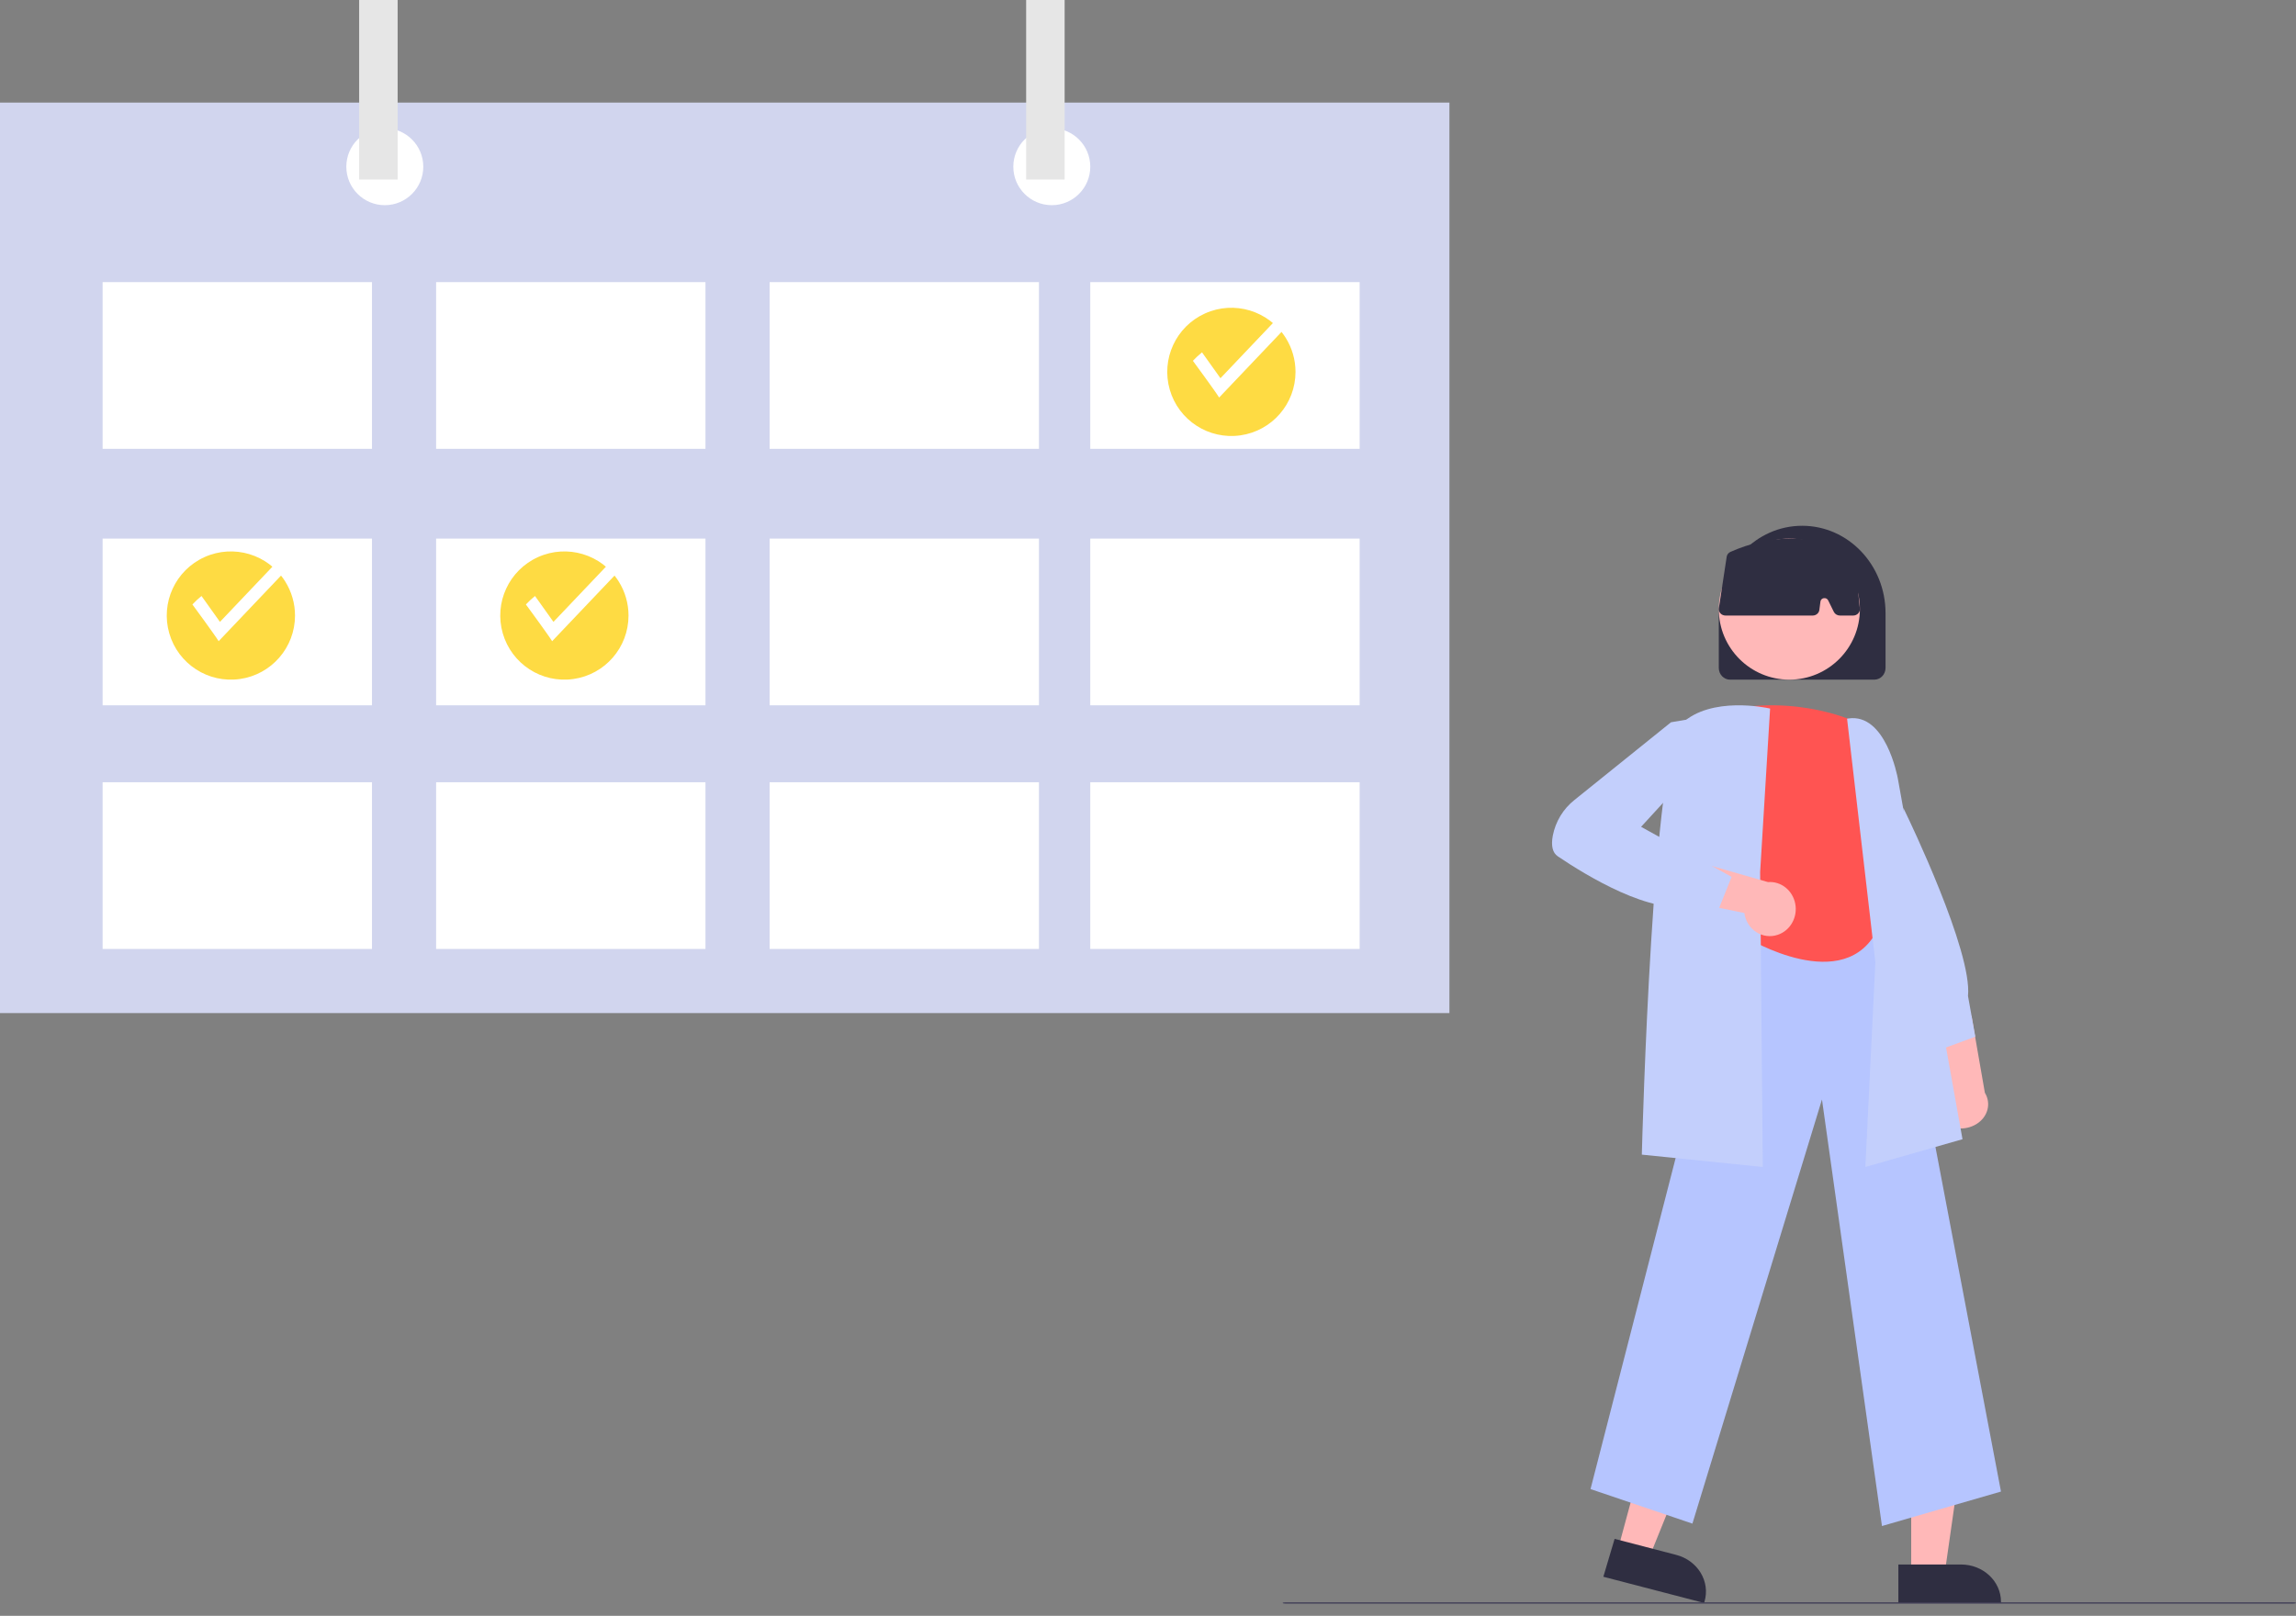 <?xml version="1.0" encoding="UTF-8"?>
<svg width="179px" height="126px" viewBox="0 0 179 126" version="1.1" xmlns="http://www.w3.org/2000/svg" xmlns:xlink="http://www.w3.org/1999/xlink">
    <rect x="0" y="0" width="179" height="126" fill="#808080" stroke="none"/>
    <title>undraw_online_calendar_re_wk3t</title>
    <g id="Professionals-PROD" stroke="none" stroke-width="1" fill="none" fill-rule="evenodd">
        <g id="Design-pop-up-Copy-6" transform="translate(-450, -53)" fill-rule="nonzero">
            <g id="undraw_online_calendar_re_wk3t" transform="translate(450, 53)">
                <path d="M151.245,87.369 C150.82,86.956 150.625,86.4 150.712,85.848 C150.799,85.297 151.16,84.808 151.696,84.513 L150,78 L153.7,79.217 L154.744,85.215 C155.259,86.059 154.975,87.109 154.083,87.658 C153.19,88.207 151.971,88.083 151.245,87.369 L151.245,87.369 Z" id="Path" fill="#FFB8B8"></path>
                <path d="M150.851,82 L148,76.599 L148.386,63 L148.569,63.378 C148.782,63.819 153.785,74.195 153.428,77.669 L154,80.843 L150.851,82 Z" id="Path" fill="#C3CFFC"></path>
                <polygon id="Path" fill="#FFB8B8" points="149 122 151.711 122 153 113 149 113"></polygon>
                <path d="M148,122 L152.886,122 L152.886,122 C154.606,122 156,123.301 156,124.905 L156,125 L148,125 L148,122 Z" id="Path" fill="#2F2E41"></path>
                <polygon id="Path" fill="#FFB8B8" points="126 121.328 128.354 122 132 112.992 128.525 112"></polygon>
                <path d="M125.878,120 L130.676,121.249 L130.676,121.249 C132.365,121.689 133.353,123.326 132.883,124.907 L132.856,125 L125,122.955 L125.878,120 Z" id="Path" fill="#2F2E41"></path>
                <polygon id="Path" fill="#B6C5FF" points="146.721 119 142.044 85.737 131.943 118.812 124 116.118 135.384 71.829 135.459 71.824 147.384 71 156 116.312"></polygon>
                <path d="M145.24,56.54 C145.24,56.54 141.025,54.291 135.344,55.228 C135.344,55.228 132.32,62.688 135.344,65.657 L136.169,73.123 C136.169,73.123 143.866,77.808 146.432,72.374 L146.065,66.19 C146.065,66.19 147.898,63.225 146.432,61.053 C145.553,59.727 145.133,58.138 145.24,56.54 Z" id="Path" fill="#FF5452"></path>
                <path d="M145.427,91 L146.206,75.035 L144,56.042 L144.101,56.027 C146.996,55.596 147.924,60.517 147.962,60.727 L153,88.837 L145.427,91 Z" id="Path" fill="#C3CFFC"></path>
                <path d="M137.43,91 L128,90.039 L128.002,89.944 C128.036,88.663 128.848,58.544 131.122,56.411 C133.409,54.265 137.726,55.194 137.909,55.234 L138,55.255 L137.224,67.999 L137.43,91 Z" id="Path" fill="#C3CFFC"></path>
                <path d="M138.6,72.895 C138.037,73.089 137.42,73.011 136.916,72.683 C136.413,72.355 136.074,71.811 135.991,71.196 L129,69.763 L131.594,67 L137.835,68.785 C138.853,68.705 139.767,69.435 139.963,70.484 C140.158,71.533 139.573,72.569 138.6,72.895 L138.6,72.895 Z" id="Path" fill="#FFB8B8"></path>
                <path d="M133.948,71 L131.896,70.552 C128.868,71.477 123.581,68.221 121.445,66.774 C121.043,66.502 120.912,65.963 121.057,65.172 C121.271,64.065 121.872,63.074 122.748,62.382 L130.273,56.323 L132.173,56 L132.737,59.247 L127.942,64.476 L135,68.378 L133.948,71 Z" id="Path" fill="#C3CFFC"></path>
                <path d="M134,52.085 L134,47.814 C134,44.051 136.91,41 140.5,41 C144.09,41 147,44.051 147,47.814 L147,52.085 C146.999,52.59 146.609,52.999 146.127,53 L134.873,53 C134.391,52.999 134.001,52.59 134,52.085 L134,52.085 Z" id="Path" fill="#2F2E41"></path>
                <circle id="Oval" fill="#FFB8B8" cx="139.5" cy="47.5" r="5.5"></circle>
                <path d="M134.128,47.829 C134.028,47.72 133.984,47.576 134.005,47.434 L134.615,43.416 C134.64,43.25 134.751,43.106 134.911,43.035 C138.023,41.657 141.179,41.655 144.291,43.03 C144.459,43.105 144.573,43.259 144.591,43.434 L144.998,47.457 C145.012,47.596 144.963,47.734 144.864,47.838 C144.765,47.941 144.624,48 144.476,48 L143.444,48 C143.241,48 143.056,47.888 142.969,47.714 L142.524,46.811 C142.464,46.69 142.328,46.622 142.19,46.643 C142.052,46.663 141.944,46.768 141.927,46.9 L141.839,47.566 C141.806,47.814 141.583,48 141.319,48 L134.524,48 C134.372,48 134.228,47.938 134.128,47.829 L134.128,47.829 Z" id="Path" fill="#2F2E41"></path>
                <rect id="Rectangle" fill="#D1D5EE" x="0" y="8" width="113" height="71"></rect>
                <rect id="Rectangle" fill="#FFFFFF" x="8" y="22" width="21" height="13"></rect>
                <rect id="Rectangle" fill="#FFFFFF" x="34" y="22" width="21" height="13"></rect>
                <rect id="Rectangle" fill="#FFFFFF" x="60" y="22" width="21" height="13"></rect>
                <rect id="Rectangle" fill="#FFFFFF" x="85" y="22" width="21" height="13"></rect>
                <rect id="Rectangle" fill="#FFFFFF" x="8" y="42" width="21" height="13"></rect>
                <rect id="Rectangle" fill="#FFFFFF" x="34" y="42" width="21" height="13"></rect>
                <rect id="Rectangle" fill="#FFFFFF" x="60" y="42" width="21" height="13"></rect>
                <rect id="Rectangle" fill="#FFFFFF" x="85" y="42" width="21" height="13"></rect>
                <rect id="Rectangle" fill="#FFFFFF" x="8" y="61" width="21" height="13"></rect>
                <rect id="Rectangle" fill="#FFFFFF" x="34" y="61" width="21" height="13"></rect>
                <rect id="Rectangle" fill="#FFFFFF" x="60" y="61" width="21" height="13"></rect>
                <rect id="Rectangle" fill="#FFFFFF" x="85" y="61" width="21" height="13"></rect>
                <circle id="Oval" fill="#FFFFFF" cx="30" cy="13" r="3"></circle>
                <circle id="Oval" fill="#FFFFFF" cx="82" cy="13" r="3"></circle>
                <rect id="Rectangle" fill="#E6E6E6" x="28" y="0" width="3" height="14"></rect>
                <rect id="Rectangle" fill="#E6E6E6" x="80" y="0" width="3" height="14"></rect>
                <path d="M101,29.005 C100.998,31.494 99.164,33.602 96.7,33.95 C94.235,34.299 91.89,32.781 91.198,30.39 C90.506,27.998 91.679,25.463 93.948,24.441 C96.218,23.419 98.894,24.223 100.225,26.327 C100.732,27.128 101.001,28.057 101,29.005 Z" id="Path" fill="#FEDB43"></path>
                <path d="M100,25.788 L95.046,31 C94.735,30.493 93,28.136 93,28.136 C93.222,27.899 93.46,27.679 93.71,27.476 L95.149,29.494 L99.42,25 C99.636,25.243 99.831,25.507 100,25.788 Z" id="Path" fill="#FFFFFF"></path>
                <path d="M49,48.005 C48.998,50.494 47.164,52.602 44.7,52.95 C42.235,53.299 39.89,51.781 39.198,49.39 C38.506,46.998 39.679,44.463 41.948,43.441 C44.218,42.419 46.894,43.223 48.225,45.327 C48.732,46.128 49.001,47.057 49,48.005 L49,48.005 Z" id="Path" fill="#FEDB43"></path>
                <path d="M48,44.789 L43.046,50 C42.735,49.493 41,47.136 41,47.136 C41.222,46.899 41.46,46.679 41.71,46.476 L43.148,48.494 L47.42,44 C47.636,44.243 47.831,44.507 48,44.789 L48,44.789 Z" id="Path" fill="#FFFFFF"></path>
                <path d="M23,48.005 C22.998,50.494 21.164,52.602 18.7,52.95 C16.235,53.299 13.89,51.781 13.198,49.39 C12.506,46.998 13.679,44.463 15.948,43.441 C18.218,42.419 20.894,43.223 22.225,45.327 C22.732,46.128 23.001,47.057 23,48.005 Z" id="Path" fill="#FEDB43"></path>
                <path d="M22,44.789 L17.046,50 C16.735,49.493 15,47.136 15,47.136 C15.222,46.899 15.46,46.679 15.71,46.476 L17.148,48.494 L21.42,44 C21.636,44.243 21.831,44.507 22,44.789 Z" id="Path" fill="#FFFFFF"></path>
                <path d="M178.794,125.05 L100.206,125.05 C100.092,125.05 100,125.028 100,125 C100,124.972 100.092,124.95 100.206,124.95 L178.794,124.95 C178.908,124.95 179,124.972 179,125 C179,125.028 178.908,125.05 178.794,125.05 Z" id="Path" fill="#3F3D56"></path>
            </g>
        </g>
    </g>
</svg>